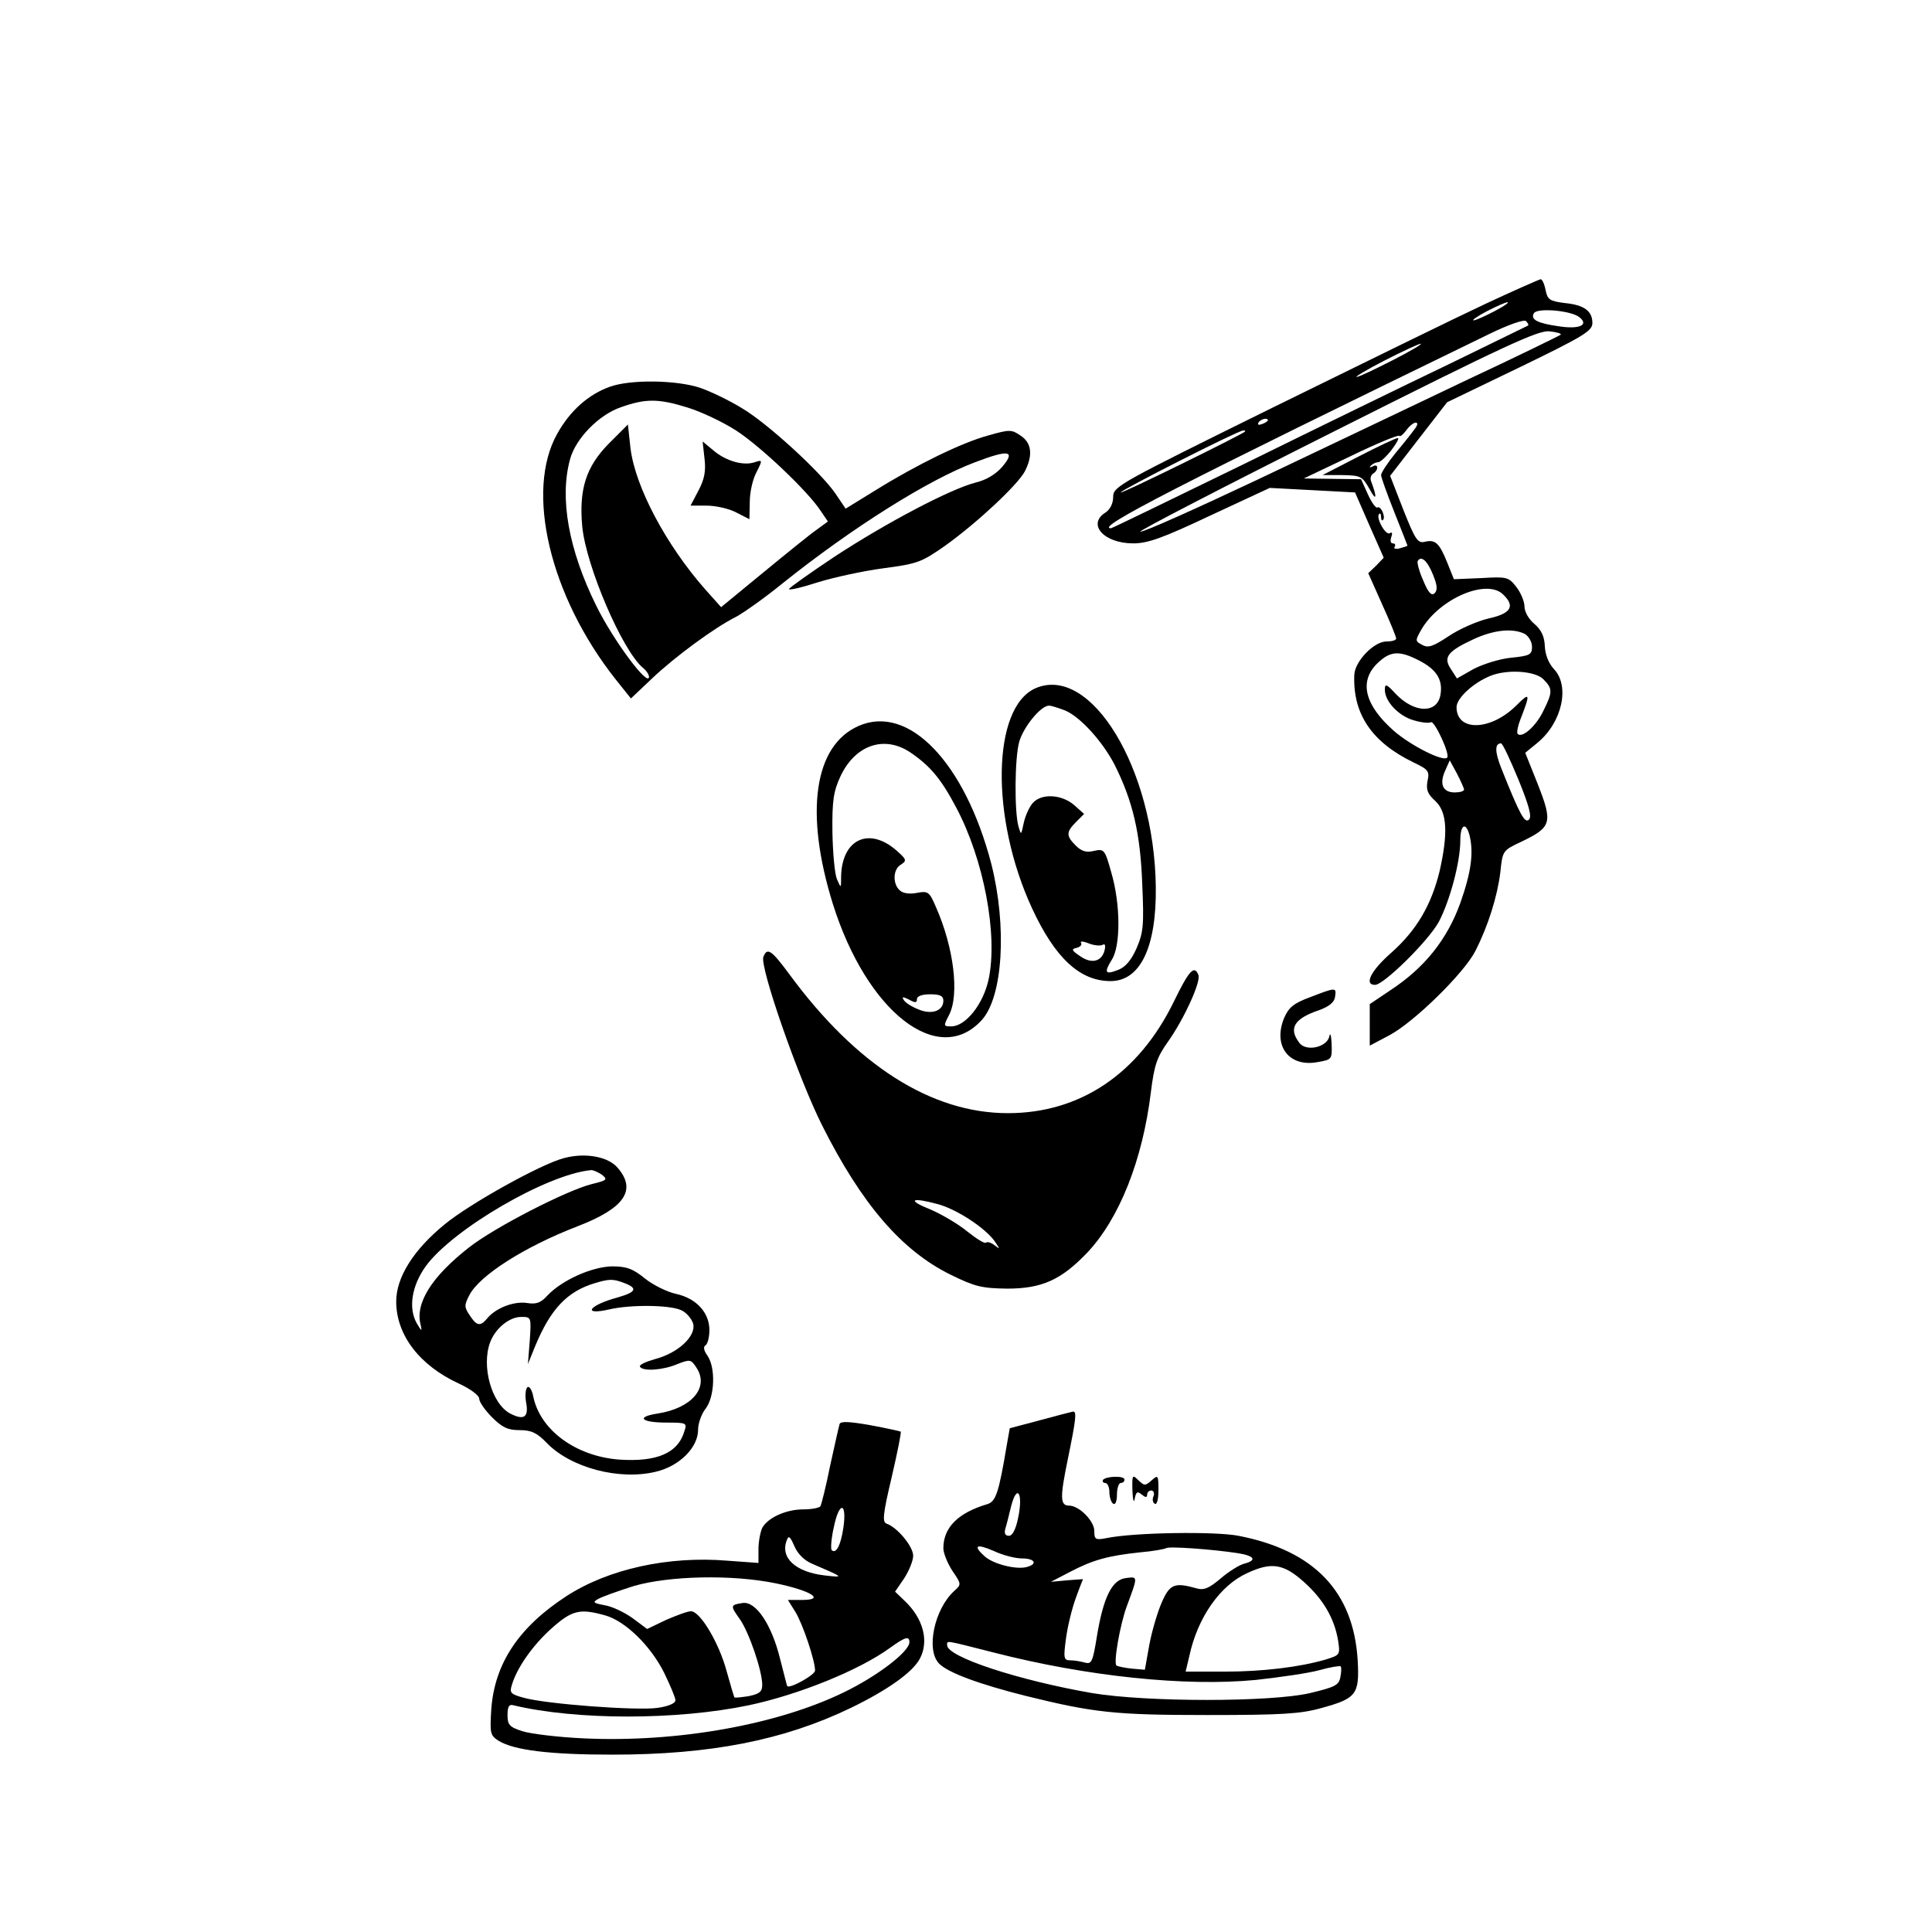 <?xml version="1.0" standalone="no"?>
<!DOCTYPE svg PUBLIC "-//W3C//DTD SVG 20010904//EN"
 "http://www.w3.org/TR/2001/REC-SVG-20010904/DTD/svg10.dtd">
<svg version="1.0" xmlns="http://www.w3.org/2000/svg"
 width="512pt" height="512pt" viewBox="0 0 512 512"
 preserveAspectRatio="xMidYMid meet">
<g transform="translate(0,512) scale(0.1,-0.1)"
fill="#000000" stroke="none">
<path d="M3935 4314 c-77 -36 -330 -160 -562 -274 -409 -202 -423 -209 -423
-237 0 -17 -8 -33 -20 -41 -50 -31 -5 -82 73 -82 39 0 78 14 205 74 l157 73
113 -6 113 -6 38 -87 38 -86 -20 -21 -21 -20 37 -83 c21 -46 37 -86 37 -90 0
-5 -12 -8 -26 -8 -33 0 -84 -53 -85 -89 -4 -103 46 -178 158 -232 38 -18 42
-23 36 -49 -4 -23 0 -34 21 -53 31 -29 34 -85 11 -186 -22 -90 -61 -156 -127
-215 -55 -48 -74 -86 -44 -86 23 0 141 116 169 167 29 55 57 158 57 216 0 41
14 50 24 15 12 -47 5 -99 -24 -181 -35 -97 -95 -172 -185 -231 l-55 -37 0 -55
0 -55 53 28 c65 35 197 164 227 223 34 67 58 144 66 208 6 58 6 58 57 82 79
38 82 50 43 150 l-34 85 33 27 c65 54 86 150 43 195 -14 15 -23 38 -24 60 -1
26 -9 43 -27 59 -16 13 -27 33 -27 47 0 13 -10 37 -22 52 -20 26 -25 27 -93
23 l-72 -3 -18 45 c-21 52 -32 61 -60 54 -18 -4 -25 7 -56 85 l-35 90 75 97
76 98 193 93 c169 82 192 96 192 117 0 32 -22 48 -74 53 -39 5 -45 9 -50 34
-3 16 -9 29 -13 29 -5 -1 -71 -30 -148 -66z m25 -19 c-25 -13 -49 -24 -55 -24
-5 0 10 11 35 24 25 13 50 24 55 24 6 0 -10 -11 -35 -24z m226 -16 c25 -20 0
-32 -53 -24 -58 8 -78 18 -68 35 9 15 100 7 121 -11z m-137 -22 c-2 -1 -96
-47 -209 -102 -113 -54 -359 -174 -548 -267 -189 -92 -345 -168 -348 -168 -44
0 178 114 1001 514 53 26 94 40 99 35 5 -5 8 -10 5 -12z m87 -24 c-2 -2 -116
-58 -253 -122 -136 -65 -382 -182 -546 -260 -163 -77 -305 -141 -315 -140 -9
0 223 120 516 267 453 228 539 267 568 264 19 -2 33 -6 30 -9z m-446 -68 c-47
-24 -89 -44 -95 -44 -5 0 28 20 75 44 47 24 90 44 95 44 6 0 -28 -20 -75 -44z
m-330 -159 c0 -2 -7 -7 -16 -10 -8 -3 -12 -2 -9 4 6 10 25 14 25 6z m389 -23
c-7 -10 -30 -39 -51 -64 -21 -26 -38 -52 -38 -58 0 -6 16 -50 35 -98 19 -48
35 -88 35 -89 0 -1 -9 -4 -20 -7 -11 -3 -18 -1 -14 4 3 5 1 9 -5 9 -6 0 -7 7
-4 17 4 10 2 14 -4 10 -11 -7 -38 42 -28 51 3 3 5 -1 5 -8 0 -7 2 -11 5 -8 8
8 -6 39 -15 33 -4 -2 -15 13 -25 35 l-18 40 -76 1 -76 1 124 59 c68 33 126 57
129 54 3 -3 11 4 19 15 8 11 19 20 25 20 6 0 5 -7 -3 -17z m-450 -7 c-10 -9
-329 -166 -329 -161 0 6 311 164 324 164 5 1 7 -1 5 -3z m499 -380 c11 -27 12
-40 4 -48 -8 -8 -17 1 -30 33 -11 24 -17 48 -15 52 9 16 26 1 41 -37z m186
-52 c32 -31 20 -50 -39 -63 -30 -7 -78 -28 -106 -47 -41 -27 -54 -32 -70 -23
-19 10 -19 11 -2 41 48 82 174 136 217 92z m57 -104 c10 -6 19 -21 19 -34 0
-21 -6 -24 -55 -29 -31 -3 -75 -17 -100 -30 l-44 -25 -16 25 c-21 31 -9 47 60
79 54 25 104 30 136 14z m-281 -70 c45 -23 63 -49 58 -87 -6 -55 -69 -55 -120
-1 -24 26 -28 27 -28 10 0 -31 37 -70 77 -81 20 -6 40 -8 45 -5 9 6 52 -86 43
-94 -11 -11 -96 32 -141 71 -77 68 -93 130 -45 178 35 34 58 36 111 9z m330
-50 c25 -25 25 -34 0 -84 -19 -40 -56 -73 -68 -61 -3 3 0 20 7 38 27 69 26 74
-9 39 -68 -69 -160 -72 -160 -6 0 24 45 65 90 83 45 18 118 13 140 -9z m-66
-266 c28 -69 36 -98 28 -106 -11 -11 -24 12 -73 135 -18 45 -18 67 -1 67 4 0
24 -43 46 -96z m-144 -26 c0 -5 -11 -8 -25 -8 -32 0 -41 23 -25 58 l12 27 19
-35 c10 -19 18 -38 19 -42z"/>
<path d="M3600 3910 l-95 -49 52 0 c50 -1 53 -3 73 -38 18 -34 20 -21 3 23 -2
7 0 15 6 19 15 9 14 28 -1 19 -8 -4 -10 -3 -5 2 5 5 13 9 19 9 6 0 22 15 36
33 13 17 21 32 16 31 -5 0 -52 -22 -104 -49z"/>
<path d="M1616 4095 c-56 -20 -105 -63 -139 -124 -86 -152 -20 -431 155 -652
l40 -50 56 53 c61 58 166 135 222 163 19 10 76 50 125 90 184 147 386 274 509
320 89 34 108 31 73 -11 -18 -21 -43 -36 -72 -43 -66 -17 -234 -105 -373 -196
-66 -44 -121 -83 -121 -86 -1 -4 34 4 77 18 42 13 120 30 173 37 91 12 101 16
164 60 85 61 192 161 211 197 22 43 18 76 -12 95 -23 16 -29 16 -85 0 -70 -19
-189 -77 -300 -146 l-78 -48 -27 40 c-40 58 -182 188 -249 227 -31 19 -80 43
-109 53 -62 21 -185 23 -240 3z m206 -55 c36 -11 93 -38 129 -61 66 -43 191
-162 224 -213 l19 -28 -30 -22 c-16 -11 -79 -62 -141 -113 l-112 -92 -42 47
c-104 118 -185 271 -198 373 l-7 64 -51 -51 c-60 -61 -79 -121 -70 -219 10
-105 106 -329 161 -375 9 -7 16 -18 16 -24 -2 -28 -96 99 -140 189 -73 148
-98 285 -69 389 15 54 76 117 135 137 65 23 99 23 176 -1z"/>
<path d="M1867 3905 c4 -33 0 -55 -16 -85 l-21 -40 43 0 c24 0 59 -8 78 -18
l35 -18 1 46 c0 26 8 61 18 79 16 32 16 33 -5 26 -30 -10 -76 3 -109 31 l-29
24 5 -45z"/>
<path d="M2744 3296 c-115 -51 -120 -343 -9 -583 61 -132 127 -193 208 -193
79 0 122 90 120 250 -4 313 -172 590 -319 526z m79 -59 c40 -17 99 -82 131
-144 48 -96 68 -181 73 -314 5 -112 3 -130 -15 -172 -14 -32 -30 -50 -48 -57
-35 -14 -39 -8 -18 26 24 36 24 147 -1 232 -17 61 -19 63 -46 57 -20 -5 -33
-1 -48 14 -26 26 -26 36 1 63 l21 21 -27 24 c-33 28 -86 31 -109 5 -9 -10 -20
-34 -24 -53 -7 -33 -7 -33 -14 -9 -11 40 -10 181 2 224 11 39 57 96 79 96 6 0
25 -6 43 -13z m99 -621 c6 4 8 -1 6 -11 -6 -32 -33 -41 -64 -20 -24 16 -26 20
-11 23 9 2 15 8 12 13 -4 5 5 5 20 -1 15 -6 31 -7 37 -4z"/>
<path d="M2275 3196 c-118 -52 -143 -230 -68 -471 90 -287 280 -435 395 -308
56 62 67 248 25 414 -70 268 -219 424 -352 365z m139 -71 c51 -35 80 -69 120
-145 73 -137 111 -337 86 -455 -14 -66 -61 -125 -99 -125 -21 0 -21 1 -6 30
28 54 13 179 -35 287 -17 40 -21 42 -49 37 -19 -4 -37 -2 -46 6 -20 17 -19 57
3 69 15 10 15 13 -11 36 -73 65 -146 32 -148 -68 0 -32 0 -32 -11 -7 -6 14
-11 70 -12 125 -1 83 3 108 21 147 39 84 117 111 187 63z m86 -657 c0 -27 -31
-38 -66 -23 -18 7 -35 18 -39 25 -6 9 -2 9 14 1 16 -9 21 -9 21 1 0 8 13 13
35 13 26 0 35 -4 35 -17z"/>
<path d="M2023 2584 c-10 -26 93 -322 156 -447 104 -207 210 -331 340 -395 65
-32 83 -36 150 -37 92 0 143 23 212 95 85 90 147 245 169 426 9 72 16 92 45
133 42 59 88 159 81 177 -11 28 -25 12 -65 -70 -93 -191 -248 -296 -440 -296
-203 0 -402 127 -579 368 -48 65 -59 72 -69 46z m462 -655 c49 -13 123 -61
150 -97 15 -22 16 -24 2 -13 -10 8 -20 11 -24 8 -3 -4 -25 10 -49 29 -24 20
-70 47 -101 60 -60 24 -48 32 22 13z"/>
<path d="M3471 2477 c-43 -16 -56 -27 -68 -55 -30 -73 12 -130 87 -117 40 7
40 7 39 48 -1 23 -4 32 -6 21 -6 -30 -63 -42 -80 -17 -29 38 -13 64 53 86 27
10 40 21 42 35 4 26 3 26 -67 -1z"/>
<path d="M1495 2051 c-60 -15 -252 -122 -317 -176 -82 -67 -128 -140 -128
-204 0 -89 62 -170 167 -218 30 -14 53 -31 53 -40 0 -8 15 -30 34 -49 27 -27
42 -34 73 -34 31 0 46 -7 72 -34 64 -66 193 -100 290 -76 62 15 111 64 111
111 0 17 9 42 20 56 24 31 27 108 5 140 -10 14 -12 24 -5 28 5 3 10 21 10 40
0 46 -34 84 -88 96 -24 5 -62 24 -83 41 -32 26 -49 32 -87 32 -53 -1 -132 -36
-171 -77 -18 -20 -30 -24 -55 -20 -34 5 -82 -13 -105 -41 -18 -22 -28 -20 -46
8 -15 22 -15 27 -1 54 27 52 146 128 286 182 125 48 158 96 107 155 -25 30
-86 41 -142 26z m100 -44 c16 -13 14 -15 -27 -25 -67 -17 -256 -114 -324 -167
-100 -78 -145 -149 -129 -207 4 -18 2 -16 -11 6 -22 40 -13 98 24 150 71 98
321 244 438 255 5 1 18 -5 29 -12z m59 -287 c37 -14 32 -24 -16 -38 -78 -21
-97 -49 -23 -32 56 13 159 12 190 -2 14 -6 28 -23 32 -36 8 -33 -40 -78 -102
-94 -24 -7 -42 -15 -39 -20 8 -13 62 -9 99 7 34 13 36 13 51 -10 34 -52 -13
-107 -103 -121 -59 -9 -44 -24 23 -24 53 0 55 -1 48 -22 -17 -59 -73 -83 -174
-76 -114 9 -209 78 -227 168 -3 16 -10 27 -15 24 -5 -4 -7 -21 -4 -39 8 -41
-5 -50 -42 -31 -49 26 -77 125 -53 189 14 37 51 67 82 67 27 0 27 0 23 -62
l-5 -63 19 47 c41 99 85 146 160 168 37 11 47 11 76 0z"/>
<path d="M2755 1356 l-79 -21 -8 -45 c-21 -126 -29 -149 -51 -156 -78 -23
-117 -62 -117 -117 0 -13 11 -40 24 -60 24 -35 24 -36 5 -53 -53 -48 -76 -157
-40 -193 24 -24 105 -54 228 -85 182 -45 238 -51 483 -51 195 0 246 3 300 18
95 26 103 36 98 127 -11 182 -115 291 -316 330 -61 12 -275 9 -349 -6 -30 -6
-33 -4 -33 19 0 26 -40 67 -67 67 -24 0 -24 22 -3 124 22 107 24 127 13 125
-5 -1 -44 -11 -88 -23z m-57 -259 c-6 -30 -15 -47 -24 -47 -10 0 -13 6 -10 18
3 9 10 37 16 62 16 60 32 31 18 -33z m10 -107 c35 0 43 -15 12 -23 -28 -7 -88
8 -111 29 -31 28 -22 34 24 14 23 -11 57 -20 75 -20z m572 14 c45 -7 52 -19
17 -28 -12 -3 -40 -20 -62 -39 -32 -27 -45 -32 -65 -26 -57 16 -70 11 -91 -37
-11 -25 -26 -75 -33 -112 l-12 -67 -35 3 c-19 2 -37 6 -40 8 -9 5 9 108 27
157 30 81 30 79 -2 75 -37 -4 -60 -51 -77 -154 -11 -68 -14 -75 -32 -70 -11 3
-28 6 -39 6 -17 0 -18 6 -11 58 4 31 16 80 26 107 10 28 19 50 19 50 0 0 -19
-1 -42 -3 l-43 -4 50 26 c61 32 101 43 185 52 36 3 67 9 70 11 5 6 125 -3 190
-13z m174 -75 c52 -46 82 -97 92 -156 6 -39 5 -39 -33 -51 -69 -20 -166 -32
-269 -32 l-102 0 10 42 c22 102 82 187 153 219 64 30 96 25 149 -22z m-822
-188 c249 -64 510 -91 696 -73 64 7 140 18 169 26 28 8 54 12 56 10 2 -3 2
-15 -1 -29 -4 -21 -14 -26 -81 -42 -104 -24 -431 -24 -576 0 -196 34 -385 96
-385 127 0 13 -8 14 122 -19z"/>
<path d="M2225 1346 c-2 -6 -13 -56 -25 -110 -11 -55 -23 -103 -26 -108 -3 -4
-23 -8 -45 -8 -46 0 -94 -22 -109 -49 -5 -11 -10 -36 -10 -57 l0 -36 -82 6
c-157 13 -316 -22 -427 -94 -126 -82 -190 -178 -199 -299 -4 -64 -3 -70 19
-84 40 -25 134 -37 302 -37 259 0 454 38 632 124 95 46 162 93 182 129 26 47
10 108 -40 155 l-25 24 24 35 c13 20 24 47 24 60 0 25 -42 75 -70 85 -12 4
-11 22 13 123 15 65 26 119 24 121 -1 1 -37 9 -80 17 -56 10 -80 11 -82 3z
m10 -275 c-7 -46 -19 -70 -31 -59 -3 4 -1 32 6 62 14 68 35 66 25 -3z m-83
-95 c86 -37 86 -37 33 -31 -77 9 -118 47 -100 93 5 14 9 10 20 -15 9 -21 26
-38 47 -47z m-96 -52 c92 -19 133 -44 70 -44 l-38 0 20 -32 c20 -33 52 -129
52 -155 0 -12 -69 -50 -74 -41 -1 2 -9 35 -19 73 -22 89 -63 151 -98 147 -34
-5 -34 -7 -9 -42 25 -35 60 -138 60 -175 0 -18 -7 -24 -36 -30 -20 -3 -37 -5
-38 -3 -1 2 -10 32 -20 68 -20 75 -70 160 -95 160 -9 0 -38 -11 -66 -23 l-50
-24 -39 29 c-21 15 -54 31 -74 34 -31 6 -32 8 -16 17 11 6 53 21 94 34 94 27
259 31 376 7z m-452 -85 c53 -15 120 -80 156 -152 16 -33 30 -66 30 -73 0 -8
-19 -16 -47 -20 -54 -8 -297 10 -356 27 -33 9 -37 13 -31 32 13 46 55 106 105
151 55 49 75 54 143 35z m806 -71 c0 -25 -85 -90 -174 -133 -177 -86 -441
-133 -686 -122 -69 3 -143 12 -165 19 -35 11 -40 17 -40 43 0 22 4 29 15 26
167 -40 434 -40 625 0 132 28 293 93 375 153 39 28 50 31 50 14z"/>
<path d="M2923 1198 c-2 -5 1 -8 6 -8 6 0 11 -11 11 -24 0 -14 5 -28 10 -31 6
-4 10 7 10 24 0 17 5 31 10 31 6 0 10 4 10 9 0 11 -50 9 -57 -1z"/>
<path d="M3001 1170 c1 -25 4 -35 6 -22 4 19 7 21 19 11 10 -8 14 -8 14 0 0 6
5 11 11 11 6 0 9 -7 6 -15 -4 -8 -2 -17 3 -20 6 -4 10 12 10 36 0 40 -1 41
-18 26 -17 -15 -19 -15 -35 0 -16 16 -17 15 -16 -27z"/>
</g>
</svg>
